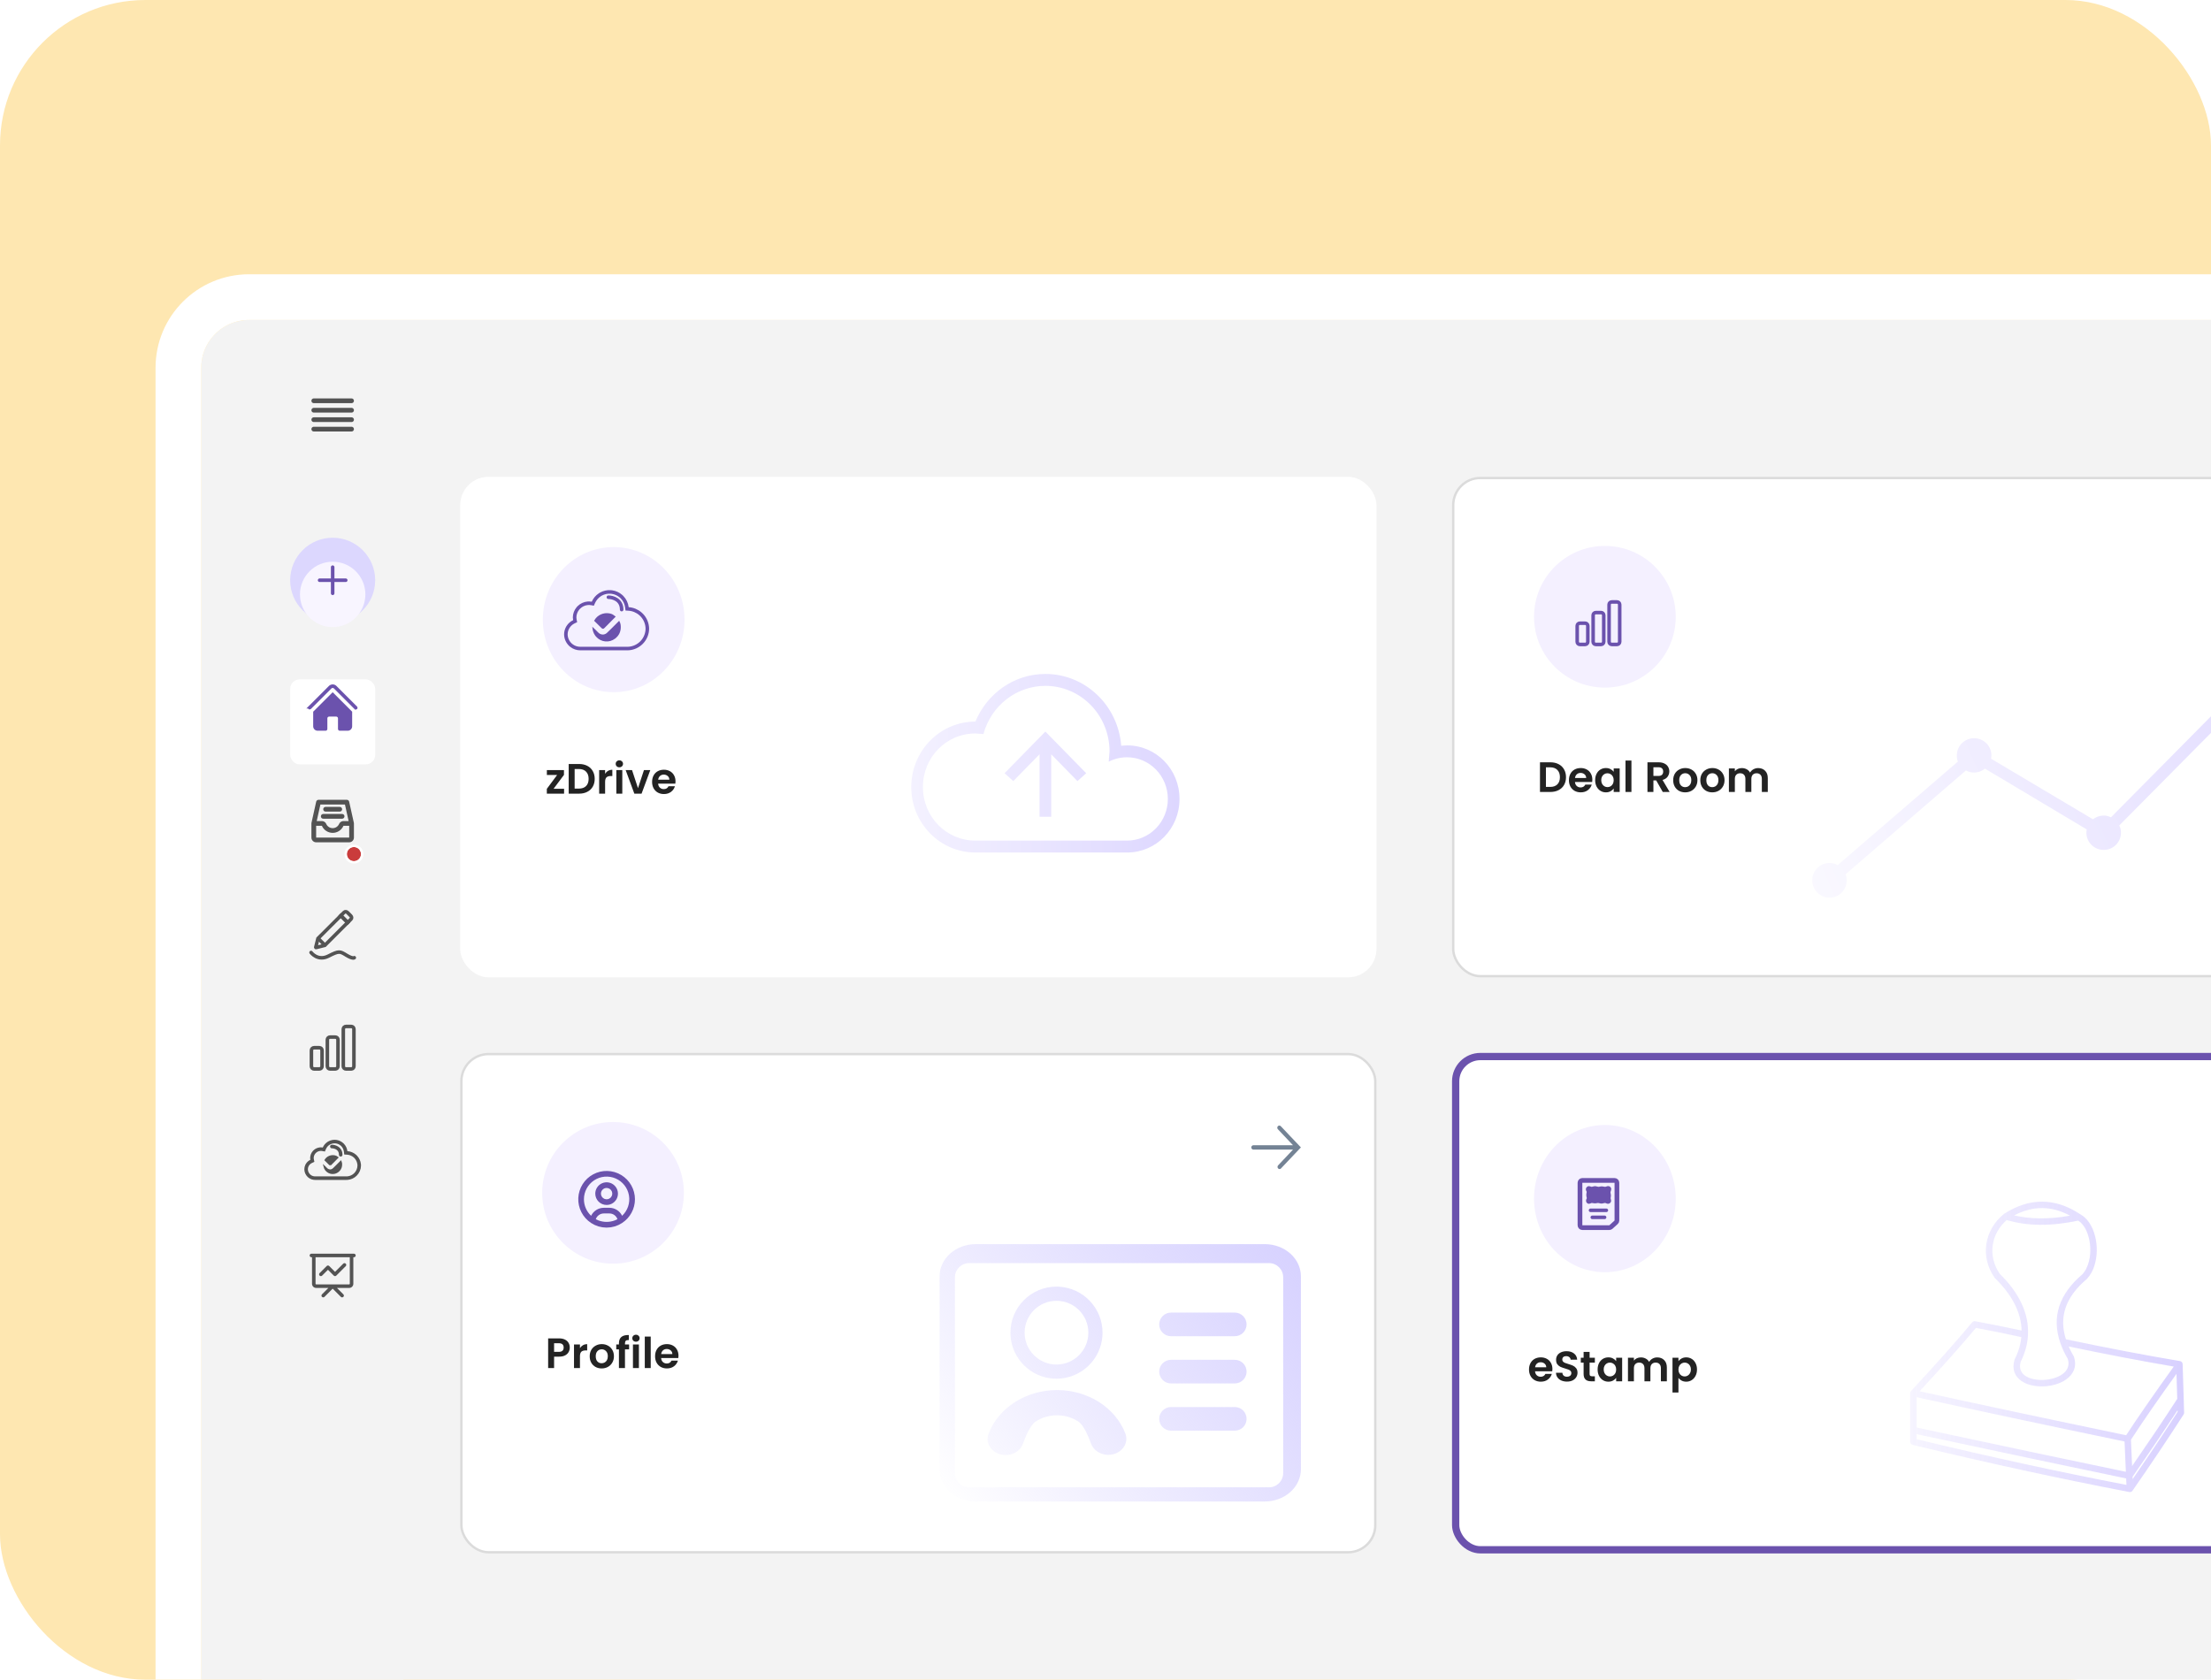 <svg width="304" height="231" viewBox="0 0 304 231" fill="none" xmlns="http://www.w3.org/2000/svg">
<g clip-path="url(#clip0_3128_101830)">
<rect width="304" height="231" rx="20" fill="#FEE7B1"/>
<g filter="url(#filter0_d_3128_101830)">
<rect x="31.669" y="40" width="329.313" height="197" rx="6.577" fill="#F3F3F3"/>
<rect x="28.528" y="36.859" width="335.596" height="203.283" rx="9.718" stroke="white" stroke-width="6.283"/>
</g>
<rect x="63.274" y="65.572" width="125.982" height="68.835" rx="3.896" fill="white"/>
<path d="M76.115 108.474H77.558V109.146H75.186V108.486L76.6 106.581H75.191V105.909H77.541V106.569L76.115 108.474ZM79.618 105.067C80.046 105.067 80.422 105.151 80.746 105.318C81.073 105.486 81.325 105.725 81.5 106.037C81.679 106.345 81.769 106.703 81.769 107.113C81.769 107.522 81.679 107.88 81.5 108.188C81.325 108.492 81.073 108.728 80.746 108.895C80.422 109.063 80.046 109.146 79.618 109.146H78.192V105.067H79.618ZM79.589 108.451C80.017 108.451 80.349 108.334 80.582 108.1C80.816 107.867 80.933 107.537 80.933 107.113C80.933 106.688 80.816 106.357 80.582 106.119C80.349 105.877 80.017 105.757 79.589 105.757H79.01V108.451H79.589ZM83.199 106.411C83.305 106.24 83.441 106.105 83.609 106.008C83.78 105.911 83.975 105.862 84.193 105.862V106.721H83.977C83.72 106.721 83.525 106.781 83.392 106.902C83.264 107.023 83.199 107.233 83.199 107.533V109.146H82.381V105.909H83.199V106.411ZM85.159 105.523C85.015 105.523 84.894 105.478 84.797 105.388C84.703 105.295 84.656 105.18 84.656 105.044C84.656 104.907 84.703 104.794 84.797 104.705C84.894 104.611 85.015 104.564 85.159 104.564C85.303 104.564 85.422 104.611 85.516 104.705C85.613 104.794 85.662 104.907 85.662 105.044C85.662 105.18 85.613 105.295 85.516 105.388C85.422 105.478 85.303 105.523 85.159 105.523ZM85.562 105.909V109.146H84.744V105.909H85.562ZM87.721 108.393L88.539 105.909H89.41L88.212 109.146H87.218L86.026 105.909H86.903L87.721 108.393ZM92.879 107.457C92.879 107.574 92.872 107.68 92.856 107.773H90.489C90.508 108.007 90.59 108.19 90.734 108.322C90.879 108.455 91.056 108.521 91.266 108.521C91.57 108.521 91.787 108.391 91.915 108.13H92.798C92.704 108.441 92.525 108.698 92.26 108.901C91.995 109.1 91.67 109.199 91.284 109.199C90.972 109.199 90.692 109.131 90.442 108.995C90.197 108.854 90.004 108.657 89.864 108.404C89.727 108.151 89.659 107.859 89.659 107.528C89.659 107.192 89.727 106.898 89.864 106.645C90 106.392 90.191 106.197 90.436 106.061C90.682 105.924 90.964 105.856 91.284 105.856C91.592 105.856 91.866 105.922 92.108 106.055C92.353 106.187 92.542 106.376 92.675 106.622C92.811 106.863 92.879 107.142 92.879 107.457ZM92.032 107.224C92.028 107.013 91.952 106.846 91.804 106.721C91.656 106.592 91.475 106.528 91.26 106.528C91.058 106.528 90.886 106.59 90.746 106.715C90.61 106.836 90.526 107.005 90.495 107.224H92.032Z" fill="#232323"/>
<g filter="url(#filter1_di_3128_101830)">
<ellipse cx="83.405" cy="86.189" rx="9.741" ry="9.976" fill="#F4F0FF"/>
</g>
<path d="M83.956 81.405L84.153 81.426C84.612 81.494 85.04 81.693 85.387 81.996L85.532 82.132C85.901 82.512 86.135 83.004 86.198 83.53L86.222 83.731L86.424 83.744C87.032 83.784 87.606 84.024 88.061 84.421L88.249 84.601C88.667 85.042 88.927 85.608 88.991 86.209L89.006 86.468C88.996 87.107 88.766 87.72 88.358 88.205L88.172 88.405C87.713 88.853 87.115 89.126 86.482 89.182L86.209 89.192H79.801C79.343 89.197 78.9 89.043 78.545 88.759L78.4 88.63C78.026 88.265 77.812 87.767 77.804 87.245C77.805 86.927 77.884 86.614 78.035 86.335L78.104 86.218C78.299 85.911 78.576 85.665 78.905 85.509L79.078 85.427L79.04 85.24C79.017 85.131 79.006 85.02 79.005 84.909C79.011 84.451 79.175 84.012 79.467 83.664L79.6 83.522C79.928 83.201 80.355 83.006 80.807 82.966L81.001 82.958H81.005C81.109 82.958 81.214 82.968 81.316 82.988L81.507 83.025L81.585 82.847C81.772 82.422 82.076 82.06 82.46 81.805L82.628 81.702C83.034 81.478 83.495 81.375 83.956 81.405Z" stroke="#6B52AD" stroke-width="0.487"/>
<path d="M85.103 85.574C85.159 85.685 85.191 85.802 85.209 85.925L85.227 86.101V86.102L85.23 86.341V86.342C85.226 86.43 85.216 86.518 85.202 86.603C85.137 86.983 84.959 87.322 84.641 87.609L84.496 87.728C83.732 88.308 82.685 88.19 82.055 87.485L81.935 87.337C81.811 87.167 81.722 86.985 81.663 86.793L81.615 86.599V86.598C81.609 86.571 81.606 86.544 81.602 86.517L81.804 86.709L81.881 86.784L81.882 86.785C81.934 86.836 81.984 86.889 82.037 86.944C82.09 86.999 82.145 87.055 82.203 87.108V87.109C82.568 87.444 83.085 87.481 83.468 87.18L83.543 87.115L83.963 86.709L84.243 86.434V86.433C84.397 86.281 84.55 86.127 84.702 85.975C84.836 85.841 84.969 85.707 85.103 85.574Z" fill="#6B52AD" stroke="#6B52AD" stroke-width="0.244"/>
<path d="M81.837 85.348C82.227 84.683 82.998 84.341 83.752 84.472L83.903 84.504C84.119 84.56 84.307 84.664 84.48 84.807L83.04 86.262L83.027 86.274C82.964 86.338 82.926 86.351 82.906 86.352C82.897 86.352 82.884 86.35 82.865 86.341L82.792 86.285L82.787 86.281L82.78 86.273C82.777 86.27 82.771 86.266 82.765 86.26H82.766C82.453 85.958 82.144 85.655 81.837 85.348Z" fill="#6B52AD" stroke="#6B52AD" stroke-width="0.244"/>
<path d="M83.649 82.131C84.258 82.131 85.475 82.472 85.475 83.835" stroke="#6B52AD" stroke-width="0.487" stroke-linecap="round"/>
<path d="M134.112 117.241C131.772 117.241 129.529 116.292 127.875 114.604C126.221 112.915 125.291 110.625 125.291 108.237C125.291 105.848 126.221 103.558 127.875 101.87C129.529 100.181 131.772 99.232 134.112 99.232C135.715 95.385 139.404 92.684 143.734 92.684C149.235 92.684 153.741 97.038 154.158 102.556L154.96 102.507C158.969 102.507 162.177 105.781 162.177 109.874C162.177 113.967 158.969 117.241 154.96 117.241H134.112ZM134.112 100.869C130.102 100.869 126.895 104.144 126.895 108.237C126.895 112.329 130.102 115.604 134.112 115.604H154.96C156.449 115.604 157.876 115 158.929 113.926C159.982 112.851 160.573 111.393 160.573 109.874C160.573 108.354 159.982 106.897 158.929 105.822C157.876 104.747 156.449 104.144 154.96 104.144C154.062 104.144 153.196 104.357 152.442 104.749L152.554 103.325C152.554 100.937 151.625 98.647 149.971 96.958C148.317 95.269 146.073 94.321 143.734 94.321C141.799 94.322 139.918 94.971 138.38 96.169C136.842 97.367 135.731 99.047 135.218 100.951L134.112 100.869ZM144.536 112.329V103.734L148.144 107.418L149.347 106.337L143.734 100.607L138.121 106.337L139.324 107.418L142.932 103.734V112.329H144.536Z" fill="url(#paint0_linear_3128_101830)"/>
<rect x="199.809" y="65.735" width="125.657" height="68.511" rx="3.734" fill="white"/>
<rect x="199.809" y="65.735" width="125.657" height="68.511" rx="3.734" stroke="#DBDBDB" stroke-width="0.325"/>
<path d="M213.165 104.835C213.593 104.835 213.969 104.918 214.293 105.086C214.62 105.253 214.871 105.493 215.047 105.805C215.226 106.113 215.316 106.471 215.316 106.88C215.316 107.289 215.226 107.648 215.047 107.956C214.871 108.259 214.62 108.495 214.293 108.663C213.969 108.83 213.593 108.914 213.165 108.914H211.739V104.835H213.165ZM213.136 108.219C213.564 108.219 213.895 108.102 214.129 107.868C214.363 107.634 214.48 107.305 214.48 106.88C214.48 106.455 214.363 106.124 214.129 105.887C213.895 105.645 213.564 105.524 213.136 105.524H212.557V108.219H213.136ZM218.938 107.225C218.938 107.342 218.93 107.447 218.915 107.541H216.548C216.567 107.774 216.649 107.958 216.793 108.09C216.937 108.222 217.114 108.289 217.325 108.289C217.629 108.289 217.845 108.158 217.974 107.897H218.856C218.763 108.209 218.583 108.466 218.318 108.669C218.054 108.867 217.728 108.967 217.342 108.967C217.031 108.967 216.75 108.898 216.501 108.762C216.255 108.622 216.062 108.425 215.922 108.172C215.786 107.919 215.718 107.626 215.718 107.295C215.718 106.96 215.786 106.666 215.922 106.413C216.059 106.159 216.249 105.965 216.495 105.828C216.74 105.692 217.023 105.624 217.342 105.624C217.65 105.624 217.925 105.69 218.166 105.822C218.412 105.955 218.601 106.144 218.733 106.389C218.87 106.631 218.938 106.909 218.938 107.225ZM218.091 106.991C218.087 106.781 218.011 106.613 217.863 106.489C217.715 106.36 217.533 106.296 217.319 106.296C217.116 106.296 216.945 106.358 216.805 106.483C216.668 106.604 216.585 106.773 216.553 106.991H218.091ZM219.325 107.283C219.325 106.956 219.389 106.666 219.518 106.413C219.65 106.159 219.827 105.965 220.05 105.828C220.276 105.692 220.527 105.624 220.803 105.624C221.045 105.624 221.255 105.672 221.435 105.77C221.618 105.867 221.764 105.99 221.873 106.138V105.676H222.697V108.914H221.873V108.441C221.768 108.593 221.622 108.719 221.435 108.821C221.252 108.918 221.039 108.967 220.798 108.967C220.525 108.967 220.276 108.897 220.05 108.756C219.827 108.616 219.65 108.419 219.518 108.166C219.389 107.909 219.325 107.615 219.325 107.283ZM221.873 107.295C221.873 107.096 221.834 106.927 221.756 106.787C221.678 106.642 221.573 106.533 221.441 106.459C221.308 106.381 221.166 106.342 221.014 106.342C220.862 106.342 220.722 106.379 220.593 106.454C220.464 106.528 220.359 106.637 220.277 106.781C220.2 106.921 220.161 107.089 220.161 107.283C220.161 107.478 220.2 107.65 220.277 107.798C220.359 107.942 220.464 108.053 220.593 108.131C220.726 108.209 220.866 108.248 221.014 108.248C221.166 108.248 221.308 108.211 221.441 108.137C221.573 108.059 221.678 107.95 221.756 107.809C221.834 107.665 221.873 107.494 221.873 107.295ZM224.314 104.589V108.914H223.496V104.589H224.314ZM228.62 108.914L227.719 107.324H227.334V108.914H226.516V104.835H228.047C228.362 104.835 228.631 104.891 228.853 105.004C229.075 105.113 229.241 105.263 229.35 105.454C229.463 105.641 229.52 105.852 229.52 106.085C229.52 106.354 229.442 106.598 229.286 106.816C229.13 107.03 228.898 107.178 228.59 107.26L229.566 108.914H228.62ZM227.334 106.711H228.018C228.24 106.711 228.405 106.658 228.514 106.553C228.623 106.444 228.678 106.294 228.678 106.103C228.678 105.916 228.623 105.772 228.514 105.67C228.405 105.565 228.24 105.513 228.018 105.513H227.334V106.711ZM231.697 108.967C231.386 108.967 231.105 108.898 230.856 108.762C230.606 108.622 230.41 108.425 230.266 108.172C230.125 107.919 230.055 107.626 230.055 107.295C230.055 106.964 230.127 106.672 230.271 106.418C230.419 106.165 230.62 105.97 230.873 105.834C231.127 105.694 231.409 105.624 231.721 105.624C232.032 105.624 232.315 105.694 232.568 105.834C232.822 105.97 233.02 106.165 233.164 106.418C233.312 106.672 233.386 106.964 233.386 107.295C233.386 107.626 233.31 107.919 233.159 108.172C233.01 108.425 232.808 108.622 232.551 108.762C232.297 108.898 232.013 108.967 231.697 108.967ZM231.697 108.254C231.845 108.254 231.984 108.219 232.112 108.148C232.245 108.074 232.35 107.965 232.428 107.821C232.506 107.677 232.545 107.502 232.545 107.295C232.545 106.987 232.463 106.752 232.299 106.588C232.14 106.42 231.943 106.337 231.709 106.337C231.475 106.337 231.279 106.42 231.119 106.588C230.963 106.752 230.885 106.987 230.885 107.295C230.885 107.603 230.961 107.841 231.113 108.008C231.269 108.172 231.464 108.254 231.697 108.254ZM235.424 108.967C235.113 108.967 234.832 108.898 234.583 108.762C234.333 108.622 234.137 108.425 233.993 108.172C233.852 107.919 233.782 107.626 233.782 107.295C233.782 106.964 233.854 106.672 233.998 106.418C234.146 106.165 234.347 105.97 234.6 105.834C234.854 105.694 235.136 105.624 235.448 105.624C235.76 105.624 236.042 105.694 236.295 105.834C236.549 105.97 236.747 106.165 236.891 106.418C237.039 106.672 237.113 106.964 237.113 107.295C237.113 107.626 237.038 107.919 236.886 108.172C236.737 108.425 236.535 108.622 236.278 108.762C236.024 108.898 235.74 108.967 235.424 108.967ZM235.424 108.254C235.572 108.254 235.711 108.219 235.839 108.148C235.972 108.074 236.077 107.965 236.155 107.821C236.233 107.677 236.272 107.502 236.272 107.295C236.272 106.987 236.19 106.752 236.026 106.588C235.867 106.42 235.67 106.337 235.436 106.337C235.202 106.337 235.006 106.42 234.846 106.588C234.69 106.752 234.612 106.987 234.612 107.295C234.612 107.603 234.688 107.841 234.84 108.008C234.996 108.172 235.191 108.254 235.424 108.254ZM241.735 105.629C242.132 105.629 242.452 105.752 242.693 105.998C242.939 106.239 243.061 106.578 243.061 107.015V108.914H242.243V107.126C242.243 106.872 242.179 106.68 242.05 106.547C241.922 106.411 241.746 106.342 241.524 106.342C241.302 106.342 241.125 106.411 240.992 106.547C240.864 106.68 240.8 106.872 240.8 107.126V108.914H239.981V107.126C239.981 106.872 239.917 106.68 239.788 106.547C239.66 106.411 239.485 106.342 239.262 106.342C239.037 106.342 238.857 106.411 238.725 106.547C238.596 106.68 238.532 106.872 238.532 107.126V108.914H237.714V105.676H238.532V106.068C238.637 105.931 238.772 105.824 238.935 105.746C239.103 105.668 239.286 105.629 239.485 105.629C239.738 105.629 239.964 105.684 240.163 105.793C240.361 105.898 240.515 106.05 240.624 106.249C240.729 106.062 240.881 105.912 241.08 105.799C241.283 105.686 241.501 105.629 241.735 105.629Z" fill="#232323"/>
<g filter="url(#filter2_di_3128_101830)">
<circle cx="219.778" cy="85.706" r="9.741" fill="#F4F0FF"/>
</g>
<path d="M216.855 86.069C216.855 85.867 217.019 85.704 217.221 85.704H217.951C218.153 85.704 218.316 85.867 218.316 86.069V88.26C218.316 88.462 218.153 88.626 217.951 88.626H217.221C217.124 88.626 217.031 88.587 216.962 88.519C216.894 88.45 216.855 88.357 216.855 88.26V86.069ZM219.047 84.608C219.047 84.406 219.211 84.242 219.412 84.242H220.143C220.344 84.242 220.508 84.406 220.508 84.608V88.26C220.508 88.462 220.344 88.626 220.143 88.626H219.412C219.315 88.626 219.222 88.587 219.154 88.519C219.085 88.45 219.047 88.357 219.047 88.26V84.608ZM221.239 83.147C221.239 82.945 221.402 82.781 221.604 82.781H222.334C222.536 82.781 222.7 82.945 222.7 83.147V88.26C222.7 88.462 222.536 88.626 222.334 88.626H221.604C221.507 88.626 221.414 88.587 221.346 88.519C221.277 88.45 221.239 88.357 221.239 88.26V83.147Z" stroke="#6B52AD" stroke-width="0.487" stroke-linecap="round" stroke-linejoin="round"/>
<path d="M311.724 94.456C311.628 95.76 310.511 96.746 309.207 96.65C308.893 96.627 308.585 96.532 308.352 96.393L291.382 113.524C291.576 113.854 291.641 114.296 291.61 114.706C291.514 116.01 290.375 116.971 289.071 116.875C287.767 116.779 286.781 115.662 286.877 114.358C286.884 114.261 286.891 114.165 286.923 114.07L272.922 105.707C272.483 106.063 271.86 106.284 271.256 106.239C270.894 106.213 270.585 106.117 270.306 105.951L253.764 120.224C253.864 120.523 253.934 120.892 253.907 121.254C253.811 122.558 252.67 123.543 251.366 123.447C250.062 123.351 249.08 122.186 249.176 120.882C249.272 119.578 250.412 118.593 251.716 118.689C252.079 118.716 252.387 118.811 252.666 118.978L269.206 104.729C269.058 104.427 269.037 104.061 269.063 103.699C269.159 102.395 270.298 101.434 271.602 101.53C272.907 101.626 273.893 102.743 273.797 104.047C273.79 104.144 273.782 104.24 273.751 104.335L287.778 112.676C288.217 112.32 288.838 112.123 289.442 112.167C289.732 112.189 289.992 112.281 290.251 112.397L307.275 95.197C307.105 94.869 307.035 94.5 307.063 94.113C307.159 92.809 308.3 91.825 309.604 91.921C310.86 92.013 311.82 93.152 311.724 94.456Z" fill="url(#paint1_linear_3128_101830)"/>
<rect x="63.437" y="144.961" width="125.657" height="68.511" rx="3.734" fill="white"/>
<rect x="63.437" y="144.961" width="125.657" height="68.511" rx="3.734" stroke="#DBDBDB" stroke-width="0.325"/>
<path d="M78.341 185.322C78.341 185.54 78.289 185.744 78.184 185.935C78.082 186.126 77.921 186.28 77.699 186.397C77.48 186.514 77.204 186.572 76.869 186.572H76.185V188.139H75.367V184.059H76.869C77.184 184.059 77.453 184.114 77.675 184.223C77.897 184.332 78.063 184.482 78.172 184.673C78.285 184.864 78.341 185.08 78.341 185.322ZM76.834 185.912C77.06 185.912 77.227 185.861 77.336 185.76C77.445 185.655 77.5 185.509 77.5 185.322C77.5 184.924 77.278 184.725 76.834 184.725H76.185V185.912H76.834ZM79.741 185.403C79.846 185.232 79.982 185.098 80.15 185C80.321 184.903 80.516 184.854 80.734 184.854V185.713H80.518C80.261 185.713 80.066 185.774 79.933 185.894C79.805 186.015 79.741 186.226 79.741 186.526V188.139H78.922V184.901H79.741V185.403ZM82.723 188.191C82.411 188.191 82.131 188.123 81.882 187.987C81.632 187.846 81.435 187.65 81.291 187.396C81.151 187.143 81.081 186.851 81.081 186.52C81.081 186.189 81.153 185.896 81.297 185.643C81.445 185.39 81.646 185.195 81.899 185.059C82.152 184.918 82.435 184.848 82.746 184.848C83.058 184.848 83.341 184.918 83.594 185.059C83.847 185.195 84.046 185.39 84.19 185.643C84.338 185.896 84.412 186.189 84.412 186.52C84.412 186.851 84.336 187.143 84.184 187.396C84.036 187.65 83.834 187.846 83.576 187.987C83.323 188.123 83.039 188.191 82.723 188.191ZM82.723 187.478C82.871 187.478 83.01 187.443 83.138 187.373C83.27 187.299 83.376 187.19 83.454 187.046C83.532 186.902 83.571 186.726 83.571 186.52C83.571 186.212 83.489 185.976 83.325 185.813C83.165 185.645 82.969 185.561 82.735 185.561C82.501 185.561 82.304 185.645 82.144 185.813C81.989 185.976 81.911 186.212 81.911 186.52C81.911 186.828 81.987 187.065 82.139 187.233C82.294 187.396 82.489 187.478 82.723 187.478ZM86.497 185.573H85.93V188.139H85.1V185.573H84.732V184.901H85.1V184.737C85.1 184.34 85.213 184.048 85.439 183.86C85.665 183.673 86.006 183.586 86.462 183.597V184.287C86.263 184.283 86.125 184.316 86.047 184.386C85.969 184.457 85.93 184.583 85.93 184.766V184.901H86.497V185.573ZM87.442 184.515C87.298 184.515 87.177 184.47 87.08 184.381C86.986 184.287 86.939 184.172 86.939 184.036C86.939 183.899 86.986 183.786 87.08 183.697C87.177 183.603 87.298 183.557 87.442 183.557C87.586 183.557 87.705 183.603 87.799 183.697C87.896 183.786 87.945 183.899 87.945 184.036C87.945 184.172 87.896 184.287 87.799 184.381C87.705 184.47 87.586 184.515 87.442 184.515ZM87.845 184.901V188.139H87.027V184.901H87.845ZM89.472 183.814V188.139H88.654V183.814H89.472ZM93.29 186.45C93.29 186.566 93.283 186.672 93.267 186.765H90.9C90.919 186.999 91.001 187.182 91.145 187.315C91.29 187.447 91.467 187.513 91.677 187.513C91.981 187.513 92.197 187.383 92.326 187.122H93.209C93.115 187.433 92.936 187.691 92.671 187.893C92.406 188.092 92.081 188.191 91.695 188.191C91.383 188.191 91.103 188.123 90.853 187.987C90.608 187.846 90.415 187.65 90.275 187.396C90.138 187.143 90.07 186.851 90.07 186.52C90.07 186.185 90.138 185.89 90.275 185.637C90.411 185.384 90.602 185.189 90.847 185.053C91.093 184.916 91.375 184.848 91.695 184.848C92.003 184.848 92.277 184.914 92.519 185.047C92.764 185.179 92.953 185.368 93.086 185.614C93.222 185.855 93.29 186.134 93.29 186.45ZM92.443 186.216C92.439 186.005 92.363 185.838 92.215 185.713C92.067 185.585 91.886 185.52 91.671 185.52C91.469 185.52 91.297 185.583 91.157 185.707C91.021 185.828 90.937 185.998 90.906 186.216H92.443Z" fill="#232323"/>
<g filter="url(#filter3_di_3128_101830)">
<circle cx="83.406" cy="164.93" r="9.741" fill="#F4F0FF"/>
</g>
<g clip-path="url(#clip1_3128_101830)">
<path d="M83.406 165.71C83.714 165.71 84.015 165.619 84.272 165.448C84.528 165.276 84.728 165.033 84.846 164.748C84.963 164.464 84.994 164.15 84.934 163.848C84.874 163.546 84.726 163.268 84.508 163.051C84.29 162.833 84.012 162.684 83.71 162.624C83.407 162.564 83.094 162.595 82.809 162.713C82.524 162.831 82.281 163.03 82.11 163.287C81.939 163.543 81.847 163.844 81.847 164.152C81.847 164.565 82.011 164.962 82.304 165.254C82.596 165.546 82.992 165.71 83.406 165.71ZM83.406 163.373C83.56 163.373 83.71 163.419 83.839 163.504C83.967 163.59 84.067 163.712 84.126 163.854C84.184 163.996 84.2 164.153 84.17 164.304C84.14 164.455 84.066 164.594 83.957 164.703C83.848 164.812 83.709 164.886 83.558 164.916C83.406 164.946 83.25 164.931 83.107 164.872C82.965 164.813 82.843 164.713 82.758 164.585C82.672 164.457 82.626 164.306 82.626 164.152C82.626 163.946 82.709 163.747 82.855 163.601C83.001 163.455 83.199 163.373 83.406 163.373Z" fill="#6B52AD"/>
<path d="M87.302 164.931C87.302 164.257 87.128 163.595 86.796 163.009C86.464 162.423 85.986 161.933 85.407 161.587C84.829 161.24 84.171 161.05 83.497 161.034C82.823 161.018 82.157 161.178 81.563 161.496C80.969 161.815 80.468 162.282 80.109 162.852C79.75 163.422 79.545 164.075 79.513 164.748C79.482 165.421 79.626 166.09 79.931 166.691C80.236 167.292 80.692 167.803 81.254 168.175C81.257 168.177 81.259 168.18 81.262 168.182C81.277 168.192 81.293 168.199 81.309 168.209C81.434 168.289 81.564 168.362 81.698 168.427C81.734 168.444 81.769 168.462 81.805 168.478C81.957 168.548 82.113 168.608 82.273 168.657C82.292 168.663 82.311 168.667 82.331 168.672C82.475 168.713 82.621 168.745 82.768 168.769C82.811 168.776 82.853 168.783 82.896 168.789C83.065 168.812 83.235 168.825 83.406 168.826C83.575 168.825 83.744 168.812 83.912 168.789C83.955 168.783 83.998 168.776 84.04 168.769C84.188 168.745 84.334 168.713 84.477 168.672C84.497 168.667 84.516 168.663 84.536 168.657C84.696 168.608 84.852 168.548 85.004 168.478C85.04 168.462 85.075 168.444 85.11 168.427C85.244 168.362 85.374 168.289 85.5 168.209C85.515 168.199 85.531 168.192 85.546 168.182C85.549 168.18 85.551 168.177 85.554 168.175C86.091 167.821 86.531 167.339 86.836 166.773C87.141 166.207 87.301 165.574 87.302 164.931ZM80.288 164.931C80.287 164.414 80.415 163.905 80.66 163.45C80.905 162.994 81.259 162.607 81.691 162.323C82.123 162.038 82.619 161.866 83.135 161.821C83.65 161.776 84.168 161.86 84.643 162.065C85.118 162.27 85.534 162.59 85.854 162.996C86.174 163.403 86.388 163.882 86.477 164.391C86.565 164.9 86.526 165.424 86.362 165.914C86.197 166.404 85.914 166.846 85.536 167.199C85.379 166.871 85.132 166.594 84.824 166.399C84.516 166.205 84.159 166.101 83.795 166.1H83.016C82.652 166.101 82.295 166.205 81.987 166.399C81.68 166.594 81.433 166.871 81.275 167.199C80.964 166.909 80.716 166.558 80.546 166.168C80.376 165.777 80.289 165.357 80.288 164.931ZM84.514 167.84C83.799 168.105 83.012 168.105 82.297 167.84C82.284 167.834 82.269 167.83 82.255 167.825C82.14 167.78 82.027 167.728 81.918 167.669C81.996 167.439 82.143 167.239 82.34 167.098C82.537 166.956 82.773 166.879 83.016 166.879H83.795C84.038 166.879 84.274 166.956 84.471 167.097C84.668 167.239 84.816 167.438 84.894 167.668C84.784 167.727 84.671 167.779 84.556 167.824C84.542 167.83 84.528 167.834 84.514 167.84Z" fill="#6B52AD"/>
</g>
<path d="M173.898 171.098C175.216 171.098 176.479 171.564 177.411 172.394C178.342 173.223 178.866 174.348 178.866 175.521V202.065C178.866 203.239 178.342 204.364 177.411 205.193C176.479 206.023 175.216 206.489 173.898 206.489H134.155C132.837 206.489 131.574 206.023 130.642 205.193C129.711 204.364 129.187 203.239 129.187 202.065V175.521C129.187 174.348 129.711 173.223 130.642 172.394C131.574 171.564 132.837 171.098 134.155 171.098H173.898ZM133.246 173.707C132.17 173.707 131.298 174.579 131.298 175.655V202.593C131.298 203.669 132.17 204.541 133.246 204.541H174.482C175.558 204.541 176.43 203.669 176.43 202.593V175.655C176.43 174.579 175.558 173.707 174.482 173.707H133.246ZM145.301 191.166C147.377 191.16 149.403 191.733 151.094 192.805C152.786 193.877 154.059 195.394 154.732 197.144C154.838 197.418 154.882 197.709 154.862 197.999C154.842 198.289 154.757 198.573 154.614 198.834C154.471 199.095 154.272 199.328 154.027 199.521C153.783 199.713 153.498 199.861 153.189 199.955C152.881 200.049 152.554 200.089 152.228 200.071C151.903 200.053 151.585 199.978 151.292 199.851C150.7 199.593 150.246 199.137 150.032 198.582C149.695 197.708 149.06 195.994 148.215 195.458C147.369 194.922 146.355 194.635 145.317 194.638C144.279 194.641 143.267 194.934 142.426 195.475C141.584 196.016 140.953 197.732 140.623 198.608C140.455 199.046 140.138 199.425 139.716 199.693C139.293 199.962 138.787 200.106 138.268 200.105C137.999 200.106 137.732 200.068 137.476 199.993C136.854 199.806 136.34 199.406 136.048 198.883C135.755 198.359 135.707 197.754 135.914 197.199C136.574 195.446 137.835 193.921 139.518 192.839C141.202 191.757 143.224 191.172 145.301 191.166ZM169.774 193.502C170.671 193.502 171.397 194.228 171.397 195.125C171.397 196.022 170.671 196.749 169.774 196.749H161.008C160.111 196.749 159.384 196.022 159.384 195.125C159.384 194.228 160.111 193.502 161.008 193.502H169.774ZM169.774 187.008C170.671 187.008 171.397 187.734 171.397 188.631C171.397 189.527 170.671 190.255 169.774 190.255H161.008C160.111 190.255 159.384 189.527 159.384 188.631C159.384 187.734 160.111 187.008 161.008 187.008H169.774ZM145.586 176.95C148.931 177.12 151.592 179.887 151.592 183.274L151.584 183.6C151.414 186.945 148.648 189.605 145.26 189.605L144.934 189.598C141.697 189.434 139.1 186.837 138.936 183.6L138.928 183.274C138.928 179.778 141.764 176.942 145.26 176.942L145.586 176.95ZM145.26 178.891C142.84 178.891 140.877 180.854 140.877 183.274C140.877 185.695 142.84 187.657 145.26 187.657C147.681 187.657 149.643 185.695 149.643 183.274C149.643 180.854 147.681 178.891 145.26 178.891ZM169.774 180.514C170.671 180.514 171.397 181.241 171.397 182.138C171.397 183.034 170.671 183.761 169.774 183.761H161.008C160.111 183.761 159.384 183.034 159.384 182.138C159.384 181.241 160.111 180.514 161.008 180.514H169.774Z" fill="url(#paint2_linear_3128_101830)"/>
<path d="M176.129 160.686L178.866 157.797L176.129 154.907C176.104 154.873 176.073 154.845 176.037 154.825C176.001 154.804 175.961 154.792 175.92 154.79C175.88 154.787 175.839 154.793 175.801 154.809C175.763 154.824 175.728 154.848 175.699 154.878C175.671 154.909 175.649 154.945 175.635 154.986C175.621 155.026 175.615 155.069 175.618 155.112C175.621 155.154 175.633 155.196 175.653 155.233C175.673 155.271 175.7 155.303 175.733 155.329L177.781 157.498H172.332C172.257 157.498 172.184 157.529 172.131 157.585C172.077 157.641 172.047 157.717 172.047 157.797C172.047 157.876 172.077 157.952 172.131 158.008C172.184 158.064 172.257 158.096 172.332 158.096H177.781L175.733 160.265C175.68 160.321 175.65 160.397 175.65 160.476C175.65 160.556 175.681 160.632 175.734 160.688C175.788 160.744 175.861 160.775 175.936 160.775C176.012 160.774 176.084 160.743 176.137 160.686H176.129Z" fill="#748395"/>
<rect x="200.146" y="145.299" width="124.982" height="67.835" rx="3.396" fill="white" stroke="#6B52AD"/>
<g filter="url(#filter4_di_3128_101830)">
<ellipse cx="219.777" cy="165.721" rx="9.741" ry="10.123" fill="#F4F0FF"/>
</g>
<path d="M219.057 163.416C218.883 163.484 218.731 163.455 218.622 163.4C218.538 163.358 218.43 163.348 218.358 163.408C218.276 163.476 218.275 163.598 218.329 163.688C218.407 163.82 218.414 163.947 218.386 164.057C218.341 164.241 218.343 164.461 218.399 164.642C218.44 164.773 218.412 164.887 218.358 164.975C218.301 165.069 218.291 165.204 218.375 165.273C218.439 165.326 218.531 165.32 218.601 165.276C218.738 165.188 218.872 165.18 218.984 165.209C219.155 165.251 219.359 165.263 219.528 165.218C219.702 165.172 219.879 165.198 220.023 165.248C220.169 165.299 220.338 165.276 220.484 165.224C220.664 165.161 220.842 165.207 220.972 165.275C221.054 165.318 221.158 165.317 221.225 165.252C221.294 165.186 221.293 165.077 221.253 164.989C221.194 164.861 221.198 164.727 221.228 164.611C221.268 164.452 221.244 164.268 221.204 164.109C221.163 163.948 221.209 163.783 221.271 163.66C221.309 163.583 221.308 163.488 221.252 163.422C221.192 163.353 221.091 163.341 221.008 163.38C220.815 163.469 220.643 163.469 220.509 163.433C220.352 163.391 220.166 163.385 220.009 163.428C219.815 163.481 219.616 163.45 219.46 163.396C219.33 163.352 219.184 163.366 219.057 163.416Z" fill="#6B52AD" stroke="#6B52AD" stroke-width="0.487" stroke-linecap="round"/>
<path d="M221.275 168.828H217.563C217.383 168.828 217.238 168.683 217.238 168.503V162.659C217.238 162.48 217.383 162.334 217.563 162.334H221.992C222.171 162.334 222.316 162.48 222.316 162.659V167.852C222.316 167.943 222.278 168.031 222.21 168.092L221.493 168.744C221.434 168.798 221.356 168.828 221.275 168.828Z" stroke="#6B52AD" stroke-width="0.649"/>
<path d="M218.689 166.445H220.865" stroke="#6B52AD" stroke-width="0.487" stroke-linecap="round"/>
<path d="M218.931 167.412H220.624" stroke="#6B52AD" stroke-width="0.487" stroke-linecap="round"/>
<path d="M213.449 188.272C213.449 188.389 213.442 188.494 213.426 188.587H211.059C211.078 188.821 211.16 189.004 211.304 189.137C211.449 189.269 211.626 189.336 211.836 189.336C212.14 189.336 212.356 189.205 212.485 188.944H213.368C213.274 189.256 213.095 189.513 212.83 189.715C212.565 189.914 212.24 190.014 211.854 190.014C211.542 190.014 211.262 189.945 211.012 189.809C210.767 189.669 210.574 189.472 210.434 189.219C210.297 188.965 210.229 188.673 210.229 188.342C210.229 188.007 210.297 187.713 210.434 187.459C210.57 187.206 210.761 187.011 211.006 186.875C211.252 186.739 211.534 186.67 211.854 186.67C212.162 186.67 212.436 186.737 212.678 186.869C212.923 187.002 213.112 187.191 213.245 187.436C213.381 187.678 213.449 187.956 213.449 188.272ZM212.602 188.038C212.598 187.828 212.522 187.66 212.374 187.535C212.226 187.407 212.045 187.343 211.83 187.343C211.628 187.343 211.456 187.405 211.316 187.53C211.18 187.65 211.096 187.82 211.065 188.038H212.602ZM215.455 190.002C215.171 190.002 214.914 189.953 214.684 189.856C214.458 189.758 214.278 189.618 214.146 189.435C214.013 189.252 213.945 189.036 213.941 188.786H214.818C214.83 188.954 214.888 189.086 214.993 189.184C215.102 189.281 215.251 189.33 215.438 189.33C215.628 189.33 215.778 189.285 215.888 189.195C215.997 189.102 216.051 188.981 216.051 188.833C216.051 188.712 216.014 188.613 215.94 188.535C215.866 188.457 215.773 188.397 215.66 188.354C215.551 188.307 215.399 188.256 215.204 188.202C214.939 188.124 214.723 188.048 214.555 187.974C214.391 187.896 214.249 187.781 214.128 187.629C214.011 187.473 213.953 187.267 213.953 187.009C213.953 186.768 214.013 186.557 214.134 186.378C214.255 186.199 214.425 186.063 214.643 185.969C214.861 185.872 215.11 185.823 215.391 185.823C215.812 185.823 216.153 185.926 216.414 186.133C216.679 186.335 216.825 186.62 216.852 186.986H215.952C215.944 186.846 215.884 186.731 215.771 186.641C215.662 186.548 215.515 186.501 215.332 186.501C215.173 186.501 215.044 186.542 214.947 186.624C214.853 186.706 214.806 186.824 214.806 186.98C214.806 187.089 214.841 187.181 214.912 187.255C214.986 187.325 215.075 187.384 215.18 187.43C215.289 187.473 215.441 187.524 215.636 187.582C215.901 187.66 216.117 187.738 216.285 187.816C216.453 187.894 216.597 188.011 216.718 188.167C216.838 188.323 216.899 188.527 216.899 188.78C216.899 188.999 216.842 189.201 216.729 189.388C216.616 189.575 216.451 189.725 216.232 189.838C216.014 189.947 215.755 190.002 215.455 190.002ZM218.561 187.395V188.962C218.561 189.071 218.586 189.15 218.637 189.201C218.691 189.248 218.781 189.271 218.906 189.271H219.285V189.961H218.771C218.081 189.961 217.737 189.626 217.737 188.956V187.395H217.351V186.723H217.737V185.922H218.561V186.723H219.285V187.395H218.561ZM219.664 188.33C219.664 188.003 219.728 187.713 219.856 187.459C219.989 187.206 220.166 187.011 220.388 186.875C220.614 186.739 220.866 186.67 221.142 186.67C221.384 186.67 221.594 186.719 221.773 186.817C221.957 186.914 222.103 187.037 222.212 187.185V186.723H223.036V189.961H222.212V189.488C222.107 189.639 221.96 189.766 221.773 189.867C221.59 189.965 221.378 190.014 221.136 190.014C220.864 190.014 220.614 189.943 220.388 189.803C220.166 189.663 219.989 189.466 219.856 189.213C219.728 188.956 219.664 188.662 219.664 188.33ZM222.212 188.342C222.212 188.143 222.173 187.974 222.095 187.834C222.017 187.689 221.912 187.58 221.779 187.506C221.647 187.428 221.505 187.389 221.353 187.389C221.201 187.389 221.06 187.426 220.932 187.5C220.803 187.574 220.698 187.684 220.616 187.828C220.538 187.968 220.499 188.136 220.499 188.33C220.499 188.525 220.538 188.697 220.616 188.845C220.698 188.989 220.803 189.1 220.932 189.178C221.064 189.256 221.205 189.295 221.353 189.295C221.505 189.295 221.647 189.258 221.779 189.184C221.912 189.106 222.017 188.997 222.095 188.856C222.173 188.712 222.212 188.541 222.212 188.342ZM227.856 186.676C228.253 186.676 228.573 186.799 228.815 187.045C229.06 187.286 229.183 187.625 229.183 188.061V189.961H228.364V188.173C228.364 187.919 228.3 187.726 228.172 187.594C228.043 187.458 227.868 187.389 227.646 187.389C227.424 187.389 227.246 187.458 227.114 187.594C226.985 187.726 226.921 187.919 226.921 188.173V189.961H226.103V188.173C226.103 187.919 226.038 187.726 225.91 187.594C225.781 187.458 225.606 187.389 225.384 187.389C225.158 187.389 224.979 187.458 224.846 187.594C224.718 187.726 224.653 187.919 224.653 188.173V189.961H223.835V186.723H224.653V187.115C224.758 186.978 224.893 186.871 225.056 186.793C225.224 186.715 225.407 186.676 225.606 186.676C225.859 186.676 226.085 186.731 226.284 186.84C226.483 186.945 226.636 187.097 226.746 187.296C226.851 187.109 227.003 186.959 227.201 186.846C227.404 186.733 227.622 186.676 227.856 186.676ZM230.777 187.191C230.883 187.043 231.027 186.92 231.21 186.822C231.397 186.721 231.609 186.67 231.847 186.67C232.124 186.67 232.373 186.739 232.595 186.875C232.821 187.011 232.998 187.206 233.127 187.459C233.259 187.709 233.326 187.999 233.326 188.33C233.326 188.662 233.259 188.956 233.127 189.213C232.998 189.466 232.821 189.663 232.595 189.803C232.373 189.943 232.124 190.014 231.847 190.014C231.609 190.014 231.399 189.965 231.216 189.867C231.036 189.77 230.89 189.647 230.777 189.499V191.504H229.959V186.723H230.777V187.191ZM232.49 188.33C232.49 188.136 232.449 187.968 232.367 187.828C232.289 187.684 232.184 187.574 232.051 187.5C231.923 187.426 231.783 187.389 231.631 187.389C231.483 187.389 231.342 187.428 231.21 187.506C231.081 187.58 230.976 187.689 230.894 187.834C230.816 187.978 230.777 188.147 230.777 188.342C230.777 188.537 230.816 188.706 230.894 188.85C230.976 188.995 231.081 189.106 231.21 189.184C231.342 189.258 231.483 189.295 231.631 189.295C231.783 189.295 231.923 189.256 232.051 189.178C232.184 189.1 232.289 188.989 232.367 188.845C232.449 188.7 232.49 188.529 232.49 188.33Z" fill="#232323"/>
<path d="M285.094 186.468C285.118 186.502 285.137 186.54 285.151 186.582C285.608 187.969 285.056 189.032 284.042 189.735C283.223 190.302 282.086 190.618 280.97 190.659C279.845 190.7 278.721 190.462 277.94 189.922C277.054 189.312 276.593 188.348 276.98 187.013L276.982 187.002L276.985 186.993L276.988 186.982L276.992 186.971L276.996 186.96L277 186.95L277.004 186.94L277.009 186.929L277.014 186.919L277.019 186.91L277.024 186.9C277.302 186.347 277.522 185.785 277.677 185.22C277.796 184.776 277.88 184.328 277.923 183.882C276.761 183.63 275.684 183.403 274.69 183.202C273.636 182.989 272.629 182.794 271.676 182.619C270.752 183.73 269.628 185.032 268.304 186.521C267.021 187.963 265.563 189.569 263.934 191.335C267.762 192.175 272.046 193.1 276.778 194.108C281.636 195.143 286.822 196.234 292.334 197.381C293.143 196.14 294.107 194.711 295.227 193.097C296.333 191.501 297.552 189.78 298.88 187.934C294.462 187.181 289.644 186.26 284.427 185.17L284.552 185.445C284.711 185.782 284.892 186.124 285.094 186.468ZM293.151 201.618C294.291 199.966 295.348 198.418 296.32 196.974C297.454 195.29 298.467 193.755 299.359 192.373C299.326 191.228 299.291 190.082 299.255 188.936C298.015 190.663 296.916 192.218 295.958 193.599C294.819 195.242 293.83 196.71 292.993 197.999L293.151 201.618ZM300.25 192.44C300.254 192.47 300.255 192.5 300.253 192.53L300.301 194.259L300.302 194.27V194.28V194.303V194.313L300.301 194.323L300.3 194.334L300.295 194.369L300.294 194.377L300.28 194.429L300.276 194.44C300.265 194.469 300.25 194.502 300.232 194.53C299.113 196.265 297.964 198.011 296.788 199.766C295.637 201.481 294.45 203.219 293.23 204.972C293.211 205.004 293.186 205.035 293.161 205.061L293.154 205.068L293.146 205.075L293.135 205.085L293.127 205.092L293.119 205.098L293.114 205.102L293.109 205.105L293.102 205.111L293.091 205.118L293.085 205.123L293.073 205.129L293.066 205.134L293.057 205.139L293.047 205.145L293.038 205.149L293.028 205.154L293.018 205.158L293.008 205.162L292.998 205.166L292.988 205.17L292.978 205.173L292.972 205.174L292.962 205.178L292.951 205.18L292.94 205.183L292.93 205.185L292.919 205.187L292.908 205.189L292.874 205.192L292.862 205.193L292.851 205.193L292.834 205.193H292.828H292.823L292.817 205.192L292.812 205.192L292.806 205.191L292.8 205.191L292.794 205.19L292.788 205.19L292.783 205.189L292.759 205.186C283.331 203.381 273.415 201.223 263.017 198.714C262.803 198.682 262.637 198.498 262.637 198.275V191.601C262.637 191.494 262.675 191.395 262.739 191.319L262.756 191.301L262.775 191.28C264.636 189.269 266.258 187.487 267.638 185.935C269.032 184.366 270.2 183.012 271.14 181.876L271.147 181.868L271.153 181.859L271.165 181.847L271.172 181.838L271.188 181.822L271.196 181.815L271.204 181.807L271.212 181.799L271.221 181.793L271.23 181.786L271.238 181.779L271.247 181.773L271.256 181.767L271.265 181.761L271.275 181.755L271.284 181.75L271.293 181.745L271.303 181.74L271.312 181.736L271.322 181.731L271.332 181.727L271.342 181.723L271.352 181.72L271.362 181.716L271.373 181.713L271.383 181.71L271.393 181.707L271.404 181.705L271.425 181.701L271.447 181.698L271.458 181.697L271.468 181.696L271.479 181.695L271.489 181.695H271.5H271.511L271.521 181.695L271.532 181.696L271.543 181.697L271.554 181.698L271.564 181.699L271.569 181.699L271.58 181.701L271.596 181.705C272.635 181.894 273.728 182.104 274.869 182.335C275.89 182.542 276.92 182.758 277.956 182.981C277.932 181.871 277.665 180.741 277.133 179.606C276.535 178.333 275.601 177.05 274.298 175.781L274.294 175.777L274.29 175.773C274.268 175.75 274.247 175.725 274.23 175.699L274.224 175.69C273.231 174.245 272.885 172.622 273.11 171.09C273.341 169.523 274.169 168.052 275.511 166.963L275.516 166.959L275.521 166.955L275.529 166.949L275.533 166.946L275.541 166.939L275.547 166.935L275.556 166.928L275.566 166.922L275.577 166.915C277.322 165.792 279.074 165.239 280.83 165.256C282.585 165.273 284.33 165.86 286.063 167.015C286.28 167.136 286.48 167.285 286.664 167.453C287.547 168.266 288.09 169.605 288.247 171.018C288.402 172.416 288.183 173.909 287.548 175.043C287.389 175.326 287.203 175.591 286.989 175.825C286.97 175.85 286.944 175.878 286.919 175.899C285.422 177.163 284.443 178.507 283.982 179.927C283.549 181.264 283.572 182.684 284.052 184.186C289.754 185.383 294.972 186.38 299.702 187.175C299.751 187.179 299.801 187.194 299.848 187.216C299.871 187.227 299.895 187.24 299.917 187.255C299.998 187.314 300.053 187.394 300.081 187.482C300.096 187.53 300.104 187.579 300.102 187.629C300.156 189.232 300.205 190.838 300.25 192.44ZM299.403 193.939C298.695 195.021 297.914 196.197 297.059 197.467C295.918 199.161 294.636 201.035 293.215 203.086L293.23 203.415C294.177 202.044 295.115 200.664 296.045 199.277C297.185 197.577 298.307 195.872 299.409 194.165L299.403 193.939ZM263.53 196.323C269.631 197.628 275.11 198.795 279.963 199.821C284.701 200.823 288.815 201.686 292.296 202.407L292.114 198.24C286.53 197.078 281.355 195.99 276.594 194.975C272.001 193.996 267.647 193.055 263.53 192.151V196.323ZM292.336 203.32C288.712 202.569 284.527 201.692 279.778 200.688C274.974 199.673 269.557 198.519 263.53 197.23V197.928C273.581 200.349 283.196 202.443 292.375 204.21L292.336 203.32ZM278.84 183.521L278.837 183.584C278.804 184.217 278.703 184.841 278.536 185.452C278.364 186.072 278.127 186.684 277.829 187.278C277.58 188.167 277.877 188.8 278.449 189.195C279.068 189.622 279.994 189.81 280.938 189.775C281.892 189.74 282.853 189.477 283.532 189.007C284.221 188.53 284.602 187.817 284.316 186.896C284.104 186.534 283.913 186.175 283.746 185.819C283.573 185.452 283.423 185.089 283.298 184.733L283.294 184.723L283.287 184.703L283.284 184.693L283.281 184.682C282.671 182.918 282.621 181.241 283.135 179.657C283.646 178.079 284.713 176.603 286.331 175.233C286.496 175.051 286.643 174.841 286.771 174.614C287.313 173.644 287.498 172.346 287.361 171.115C287.226 169.898 286.779 168.763 286.062 168.104C285.962 168.013 285.858 167.932 285.751 167.861C283.873 168.261 282.107 168.454 280.456 168.438C278.832 168.422 277.315 168.205 275.91 167.786C274.843 168.714 274.182 169.93 273.993 171.218C273.799 172.532 274.096 173.928 274.947 175.174C276.313 176.51 277.3 177.871 277.939 179.232C278.614 180.671 278.902 182.111 278.84 183.521ZM276.939 167.145C278.045 167.405 279.22 167.542 280.463 167.554C281.772 167.567 283.16 167.443 284.622 167.182C283.352 166.5 282.085 166.152 280.823 166.14C279.535 166.127 278.24 166.462 276.939 167.145Z" fill="url(#paint3_linear_3128_101830)" fill-opacity="0.3"/>
<rect width="19.482" height="259.756" transform="translate(36 47)" fill="#F3F3F3"/>
<path d="M43.143 55.117H48.338M43.143 56.416H48.338M43.143 57.715H48.338M43.143 59.014H48.338" stroke="#535353" stroke-width="0.649" stroke-linecap="round" stroke-linejoin="round"/>
<circle cx="45.741" cy="79.796" r="5.845" fill="#DCD7FE"/>
<ellipse cx="45.741" cy="79.795" rx="5.17" ry="5.17" fill="#DCD7FE"/>
<g filter="url(#filter5_dd_3128_101830)">
<circle cx="45.741" cy="79.797" r="4.496" fill="#F8F5FF"/>
</g>
<path d="M45.74 77.998V79.796M45.74 79.796V81.595M45.74 79.796H47.538M45.74 79.796L43.942 79.796" stroke="#6B52AD" stroke-width="0.487" stroke-linecap="round" stroke-linejoin="round"/>
<g filter="url(#filter6_d_3128_101830)">
<rect x="39.896" y="91.482" width="11.689" height="11.689" rx="1.299" fill="white"/>
</g>
<g clip-path="url(#clip2_3128_101830)">
<path d="M45.741 94.283C45.778 94.283 45.816 94.287 45.852 94.294L45.959 94.327C45.993 94.341 46.026 94.359 46.056 94.379L46.143 94.45L48.968 97.275C48.976 97.283 48.982 97.292 48.987 97.302C48.991 97.312 48.993 97.322 48.994 97.333L48.988 97.365L48.97 97.393L48.943 97.41C48.933 97.414 48.922 97.416 48.912 97.416C48.901 97.416 48.889 97.414 48.879 97.409C48.87 97.405 48.86 97.398 48.853 97.391L48.738 97.498L48.853 97.39L46.028 94.564C45.952 94.488 45.848 94.445 45.741 94.445C45.66 94.445 45.582 94.47 45.516 94.514L45.455 94.564H45.454L42.634 97.384C42.619 97.398 42.599 97.407 42.578 97.407C42.567 97.407 42.556 97.404 42.546 97.4L42.521 97.383C42.514 97.375 42.508 97.367 42.503 97.357L42.497 97.326C42.496 97.305 42.505 97.285 42.52 97.269L42.519 97.269L45.339 94.45C45.366 94.424 45.394 94.4 45.425 94.379L45.524 94.327C45.558 94.313 45.594 94.301 45.63 94.294L45.741 94.283Z" fill="#6B52AD" stroke="#6B52AD" stroke-width="0.325"/>
<path d="M45.741 95.196L48.39 97.845C48.4 97.855 48.409 97.864 48.419 97.873V99.885C48.419 100.222 48.147 100.494 47.811 100.494H46.715C46.65 100.494 46.588 100.469 46.543 100.423C46.497 100.377 46.471 100.315 46.471 100.251V98.79C46.471 98.725 46.446 98.663 46.4 98.618C46.354 98.572 46.292 98.546 46.228 98.546H45.254C45.189 98.546 45.127 98.572 45.081 98.618C45.036 98.663 45.01 98.725 45.01 98.79V100.251C45.01 100.315 44.984 100.377 44.939 100.423C44.893 100.469 44.831 100.494 44.767 100.494H43.671C43.509 100.494 43.355 100.43 43.24 100.316C43.126 100.202 43.062 100.047 43.062 99.885V97.873C43.072 97.864 43.082 97.855 43.092 97.845L45.741 95.195V95.196Z" fill="#6B52AD"/>
</g>
<path d="M48.656 113.205C48.657 113.193 48.657 113.181 48.656 113.169L48.007 110.246C47.991 110.174 47.951 110.11 47.893 110.063C47.835 110.017 47.763 109.992 47.689 109.992H43.793C43.719 109.992 43.647 110.017 43.589 110.064C43.532 110.11 43.492 110.174 43.475 110.246L42.826 113.169C42.825 113.181 42.825 113.193 42.826 113.205C42.823 113.216 42.82 113.228 42.819 113.239V115.187C42.819 115.36 42.887 115.525 43.009 115.646C43.131 115.768 43.296 115.837 43.468 115.837H48.014C48.186 115.837 48.351 115.768 48.473 115.646C48.595 115.525 48.663 115.36 48.663 115.187V113.239C48.661 113.228 48.659 113.216 48.656 113.205ZM44.052 110.642H47.429L47.934 112.914H47.222C47.096 112.915 46.973 112.952 46.868 113.021C46.762 113.09 46.679 113.189 46.629 113.304C46.554 113.478 46.431 113.626 46.273 113.73C46.115 113.834 45.93 113.89 45.741 113.89C45.552 113.89 45.367 113.834 45.209 113.73C45.051 113.626 44.927 113.478 44.852 113.304C44.802 113.188 44.719 113.09 44.614 113.021C44.509 112.952 44.386 112.915 44.26 112.914H43.548L44.052 110.642ZM48.014 115.187H43.468V113.564H44.257C44.382 113.853 44.59 114.1 44.853 114.273C45.117 114.446 45.425 114.539 45.74 114.539C46.056 114.539 46.364 114.446 46.628 114.273C46.892 114.1 47.099 113.853 47.224 113.564H48.014V115.187Z" fill="#535353"/>
<path d="M44.767 111.616H46.715C46.801 111.616 46.884 111.581 46.944 111.521C47.005 111.46 47.04 111.377 47.04 111.291C47.04 111.205 47.005 111.122 46.944 111.061C46.884 111 46.801 110.966 46.715 110.966H44.767C44.681 110.966 44.598 111 44.537 111.061C44.476 111.122 44.442 111.205 44.442 111.291C44.442 111.377 44.476 111.46 44.537 111.521C44.598 111.581 44.681 111.616 44.767 111.616Z" fill="#535353"/>
<path d="M44.442 112.59H47.04C47.126 112.59 47.208 112.556 47.269 112.495C47.33 112.434 47.364 112.351 47.364 112.265C47.364 112.179 47.33 112.096 47.269 112.035C47.208 111.975 47.126 111.94 47.04 111.94H44.442C44.356 111.94 44.273 111.975 44.212 112.035C44.152 112.096 44.117 112.179 44.117 112.265C44.117 112.351 44.152 112.434 44.212 112.495C44.273 112.556 44.356 112.59 44.442 112.59Z" fill="#535353"/>
<g filter="url(#filter7_d_3128_101830)">
<circle cx="48.663" cy="115.511" r="0.974" fill="#CA3C3C"/>
<circle cx="48.663" cy="115.511" r="1.136" stroke="white" stroke-width="0.325"/>
</g>
<path d="M46.863 125.919L43.718 129.063L43.415 130.27C43.409 130.294 43.431 130.316 43.454 130.31L44.661 130.006L47.806 126.862L46.863 125.919Z" stroke="#535353" stroke-width="0.487" stroke-miterlimit="10"/>
<path d="M46.861 125.92L47.321 125.46C47.437 125.344 47.639 125.357 47.771 125.489L48.235 125.953C48.367 126.085 48.38 126.287 48.264 126.403L47.804 126.863L46.861 125.92Z" stroke="#535353" stroke-width="0.487" stroke-miterlimit="10"/>
<path d="M42.767 130.991C42.767 130.991 43.685 132.231 45.154 131.485C46.623 130.738 46.725 130.81 47.621 131.358C48.517 131.906 48.715 131.708 48.715 131.708" stroke="#535353" stroke-width="0.487" stroke-miterlimit="10" stroke-linecap="round"/>
<path d="M43.745 129.057L44.688 130" stroke="#535353" stroke-width="0.487"/>
<g clip-path="url(#clip3_3128_101830)">
<path d="M42.819 144.45C42.819 144.248 42.982 144.084 43.184 144.084H43.914C44.116 144.084 44.28 144.248 44.28 144.45V146.641C44.28 146.843 44.116 147.007 43.914 147.007H43.184C43.087 147.007 42.994 146.968 42.926 146.9C42.857 146.831 42.819 146.738 42.819 146.641V144.45ZM45.01 142.989C45.01 142.787 45.174 142.623 45.376 142.623H46.106C46.308 142.623 46.471 142.787 46.471 142.989V146.641C46.471 146.843 46.308 147.007 46.106 147.007H45.376C45.279 147.007 45.186 146.968 45.117 146.9C45.049 146.831 45.01 146.738 45.01 146.641V142.989ZM47.202 141.527C47.202 141.326 47.366 141.162 47.567 141.162H48.298C48.499 141.162 48.663 141.326 48.663 141.527V146.641C48.663 146.843 48.499 147.007 48.298 147.007H47.567C47.47 147.007 47.377 146.968 47.309 146.9C47.24 146.831 47.202 146.738 47.202 146.641V141.527Z" stroke="#535353" stroke-width="0.487" stroke-linecap="round" stroke-linejoin="round"/>
</g>
<g clip-path="url(#clip4_3128_101830)">
<path d="M45.263 157.183C45.556 157.02 45.895 156.959 46.227 157.008C46.518 157.051 46.789 157.177 47.008 157.369L47.1 157.455C47.334 157.696 47.482 158.007 47.522 158.34L47.546 158.541L47.748 158.555C48.135 158.58 48.501 158.732 48.791 158.985L48.911 159.101C49.178 159.382 49.343 159.742 49.383 160.125L49.393 160.29C49.386 160.755 49.195 161.198 48.862 161.522C48.57 161.808 48.188 161.982 47.785 162.018L47.61 162.024H43.338C43.051 162.027 42.773 161.931 42.551 161.753L42.461 161.672C42.227 161.444 42.093 161.133 42.088 160.807C42.088 160.636 42.124 160.469 42.194 160.314L42.275 160.166C42.397 159.974 42.57 159.821 42.775 159.724L42.948 159.642L42.909 159.454C42.895 159.387 42.889 159.319 42.888 159.251C42.892 158.965 42.995 158.69 43.178 158.473L43.261 158.383C43.465 158.183 43.733 158.06 44.015 158.035L44.138 158.03H44.14C44.205 158.03 44.269 158.037 44.332 158.049L44.523 158.086L44.601 157.907C44.719 157.638 44.912 157.41 45.155 157.248L45.263 157.183Z" stroke="#535353" stroke-width="0.487"/>
<path d="M46.858 159.766C46.879 159.819 46.894 159.874 46.903 159.934L46.915 160.047V160.048L46.916 160.203V160.204L46.899 160.373C46.857 160.617 46.742 160.835 46.537 161.021L46.444 161.099C45.952 161.472 45.277 161.395 44.871 160.94L44.794 160.845C44.702 160.72 44.641 160.585 44.604 160.441L44.645 160.479L44.696 160.529L44.697 160.53C44.731 160.563 44.763 160.598 44.799 160.636C44.834 160.672 44.872 160.71 44.912 160.746V160.747C45.151 160.967 45.487 161.006 45.752 160.836L45.861 160.751L46.141 160.479L46.328 160.296V160.295C46.43 160.193 46.532 160.092 46.634 159.99C46.709 159.915 46.783 159.84 46.858 159.766Z" fill="#535353" stroke="#535353" stroke-width="0.244"/>
<path d="M44.746 159.537C45.002 159.127 45.489 158.917 45.965 158.999L46.062 159.02C46.186 159.052 46.296 159.107 46.398 159.185C46.084 159.502 45.776 159.813 45.469 160.123L45.46 160.132C45.425 160.167 45.409 160.171 45.406 160.172C45.408 160.172 45.406 160.173 45.398 160.169L45.359 160.139L45.339 160.118H45.338C45.139 159.926 44.942 159.733 44.746 159.537Z" fill="#535353" stroke="#535353" stroke-width="0.244"/>
<path d="M45.627 157.674C46.033 157.674 46.845 157.901 46.845 158.81" stroke="#535353" stroke-width="0.487" stroke-linecap="round"/>
</g>
<path d="M43.143 172.656V172.413H42.9V172.656H43.143ZM48.338 172.656H48.582V172.413H48.338V172.656ZM43.945 175.082C43.85 175.177 43.85 175.331 43.945 175.426C44.04 175.521 44.194 175.521 44.29 175.426L43.945 175.082ZM45.092 174.28L45.264 174.108C45.169 174.012 45.014 174.012 44.919 174.108L45.092 174.28ZM46.066 175.254L45.893 175.426C45.989 175.521 46.143 175.521 46.238 175.426L46.066 175.254ZM47.536 174.127C47.632 174.032 47.632 173.878 47.536 173.783C47.441 173.688 47.287 173.688 47.192 173.783L47.536 174.127ZM44.27 178.004C44.175 178.099 44.175 178.253 44.27 178.348C44.365 178.443 44.519 178.443 44.614 178.348L44.27 178.004ZM45.741 176.877L45.913 176.705C45.818 176.61 45.664 176.61 45.569 176.705L45.741 176.877ZM46.867 178.348C46.962 178.443 47.117 178.443 47.212 178.348C47.307 178.253 47.307 178.099 47.212 178.004L46.867 178.348ZM42.819 172.413C42.684 172.413 42.575 172.522 42.575 172.656C42.575 172.791 42.684 172.9 42.819 172.9V172.413ZM48.663 172.9C48.798 172.9 48.907 172.791 48.907 172.656C48.907 172.522 48.798 172.413 48.663 172.413V172.9ZM43.143 172.656V172.9H48.338V172.656V172.413H43.143V172.656ZM48.338 172.656H48.095V176.553H48.338H48.582V172.656H48.338ZM48.014 176.877V176.634H43.468V176.877V177.121H48.014V176.877ZM43.143 176.553H43.387V172.656H43.143H42.9V176.553H43.143ZM43.468 176.877V176.634C43.423 176.634 43.387 176.597 43.387 176.553H43.143H42.9C42.9 176.866 43.154 177.121 43.468 177.121V176.877ZM48.338 176.553H48.095C48.095 176.597 48.059 176.634 48.014 176.634V176.877V177.121C48.328 177.121 48.582 176.866 48.582 176.553H48.338ZM44.117 175.254L44.29 175.426L45.264 174.452L45.092 174.28L44.919 174.108L43.945 175.082L44.117 175.254ZM45.092 174.28L44.919 174.452L45.893 175.426L46.066 175.254L46.238 175.082L45.264 174.108L45.092 174.28ZM46.066 175.254L46.238 175.426L47.536 174.127L47.364 173.955L47.192 173.783L45.893 175.082L46.066 175.254ZM44.442 178.176L44.614 178.348L45.913 177.049L45.741 176.877L45.569 176.705L44.27 178.004L44.442 178.176ZM45.741 176.877L45.569 177.049L46.867 178.348L47.04 178.176L47.212 178.004L45.913 176.705L45.741 176.877ZM42.819 172.656V172.9H48.663V172.656V172.413H42.819V172.656Z" fill="#535353"/>
</g>
<defs>
<filter id="filter0_d_3128_101830" x="12.986" y="29.317" width="358.679" height="226.366" filterUnits="userSpaceOnUse" color-interpolation-filters="sRGB">
<feFlood flood-opacity="0" result="BackgroundImageFix"/>
<feColorMatrix in="SourceAlpha" type="matrix" values="0 0 0 0 0 0 0 0 0 0 0 0 0 0 0 0 0 0 127 0" result="hardAlpha"/>
<feOffset dx="-4" dy="4"/>
<feGaussianBlur stdDeviation="4.2"/>
<feComposite in2="hardAlpha" operator="out"/>
<feColorMatrix type="matrix" values="0 0 0 0 0 0 0 0 0 0 0 0 0 0 0 0 0 0 0.25 0"/>
<feBlend mode="normal" in2="BackgroundImageFix" result="effect1_dropShadow_3128_101830"/>
<feBlend mode="normal" in="SourceGraphic" in2="effect1_dropShadow_3128_101830" result="shape"/>
</filter>
<filter id="filter1_di_3128_101830" x="73.34" y="75.239" width="20.78" height="21.252" filterUnits="userSpaceOnUse" color-interpolation-filters="sRGB">
<feFlood flood-opacity="0" result="BackgroundImageFix"/>
<feColorMatrix in="SourceAlpha" type="matrix" values="0 0 0 0 0 0 0 0 0 0 0 0 0 0 0 0 0 0 127 0" result="hardAlpha"/>
<feOffset dx="0.325" dy="-0.325"/>
<feGaussianBlur stdDeviation="0.325"/>
<feComposite in2="hardAlpha" operator="out"/>
<feColorMatrix type="matrix" values="0 0 0 0 0.678 0 0 0 0 0.737 0 0 0 0 0.804 0 0 0 0.1 0"/>
<feBlend mode="normal" in2="BackgroundImageFix" result="effect1_dropShadow_3128_101830"/>
<feBlend mode="normal" in="SourceGraphic" in2="effect1_dropShadow_3128_101830" result="shape"/>
<feColorMatrix in="SourceAlpha" type="matrix" values="0 0 0 0 0 0 0 0 0 0 0 0 0 0 0 0 0 0 127 0" result="hardAlpha"/>
<feMorphology radius="0.325" operator="erode" in="SourceAlpha" result="effect2_innerShadow_3128_101830"/>
<feOffset dx="0.649" dy="-0.649"/>
<feGaussianBlur stdDeviation="0.487"/>
<feComposite in2="hardAlpha" operator="arithmetic" k2="-1" k3="1"/>
<feColorMatrix type="matrix" values="0 0 0 0 0.678 0 0 0 0 0.737 0 0 0 0 0.804 0 0 0 0.25 0"/>
<feBlend mode="normal" in2="shape" result="effect2_innerShadow_3128_101830"/>
</filter>
<filter id="filter2_di_3128_101830" x="209.742" y="75.079" width="20.663" height="20.663" filterUnits="userSpaceOnUse" color-interpolation-filters="sRGB">
<feFlood flood-opacity="0" result="BackgroundImageFix"/>
<feColorMatrix in="SourceAlpha" type="matrix" values="0 0 0 0 0 0 0 0 0 0 0 0 0 0 0 0 0 0 127 0" result="hardAlpha"/>
<feOffset dx="0.295" dy="-0.295"/>
<feGaussianBlur stdDeviation="0.295"/>
<feComposite in2="hardAlpha" operator="out"/>
<feColorMatrix type="matrix" values="0 0 0 0 0.678 0 0 0 0 0.737 0 0 0 0 0.804 0 0 0 0.1 0"/>
<feBlend mode="normal" in2="BackgroundImageFix" result="effect1_dropShadow_3128_101830"/>
<feBlend mode="normal" in="SourceGraphic" in2="effect1_dropShadow_3128_101830" result="shape"/>
<feColorMatrix in="SourceAlpha" type="matrix" values="0 0 0 0 0 0 0 0 0 0 0 0 0 0 0 0 0 0 127 0" result="hardAlpha"/>
<feMorphology radius="0.295" operator="erode" in="SourceAlpha" result="effect2_innerShadow_3128_101830"/>
<feOffset dx="0.59" dy="-0.59"/>
<feGaussianBlur stdDeviation="0.443"/>
<feComposite in2="hardAlpha" operator="arithmetic" k2="-1" k3="1"/>
<feColorMatrix type="matrix" values="0 0 0 0 0.678 0 0 0 0 0.737 0 0 0 0 0.804 0 0 0 0.25 0"/>
<feBlend mode="normal" in2="shape" result="effect2_innerShadow_3128_101830"/>
</filter>
<filter id="filter3_di_3128_101830" x="73.37" y="154.304" width="20.663" height="20.663" filterUnits="userSpaceOnUse" color-interpolation-filters="sRGB">
<feFlood flood-opacity="0" result="BackgroundImageFix"/>
<feColorMatrix in="SourceAlpha" type="matrix" values="0 0 0 0 0 0 0 0 0 0 0 0 0 0 0 0 0 0 127 0" result="hardAlpha"/>
<feOffset dx="0.295" dy="-0.295"/>
<feGaussianBlur stdDeviation="0.295"/>
<feComposite in2="hardAlpha" operator="out"/>
<feColorMatrix type="matrix" values="0 0 0 0 0.678 0 0 0 0 0.737 0 0 0 0 0.804 0 0 0 0.1 0"/>
<feBlend mode="normal" in2="BackgroundImageFix" result="effect1_dropShadow_3128_101830"/>
<feBlend mode="normal" in="SourceGraphic" in2="effect1_dropShadow_3128_101830" result="shape"/>
<feColorMatrix in="SourceAlpha" type="matrix" values="0 0 0 0 0 0 0 0 0 0 0 0 0 0 0 0 0 0 127 0" result="hardAlpha"/>
<feMorphology radius="0.295" operator="erode" in="SourceAlpha" result="effect2_innerShadow_3128_101830"/>
<feOffset dx="0.59" dy="-0.59"/>
<feGaussianBlur stdDeviation="0.443"/>
<feComposite in2="hardAlpha" operator="arithmetic" k2="-1" k3="1"/>
<feColorMatrix type="matrix" values="0 0 0 0 0.678 0 0 0 0 0.737 0 0 0 0 0.804 0 0 0 0.25 0"/>
<feBlend mode="normal" in2="shape" result="effect2_innerShadow_3128_101830"/>
</filter>
<filter id="filter4_di_3128_101830" x="209.741" y="154.712" width="20.663" height="21.427" filterUnits="userSpaceOnUse" color-interpolation-filters="sRGB">
<feFlood flood-opacity="0" result="BackgroundImageFix"/>
<feColorMatrix in="SourceAlpha" type="matrix" values="0 0 0 0 0 0 0 0 0 0 0 0 0 0 0 0 0 0 127 0" result="hardAlpha"/>
<feOffset dx="0.295" dy="-0.295"/>
<feGaussianBlur stdDeviation="0.295"/>
<feComposite in2="hardAlpha" operator="out"/>
<feColorMatrix type="matrix" values="0 0 0 0 0.678 0 0 0 0 0.737 0 0 0 0 0.804 0 0 0 0.1 0"/>
<feBlend mode="normal" in2="BackgroundImageFix" result="effect1_dropShadow_3128_101830"/>
<feBlend mode="normal" in="SourceGraphic" in2="effect1_dropShadow_3128_101830" result="shape"/>
<feColorMatrix in="SourceAlpha" type="matrix" values="0 0 0 0 0 0 0 0 0 0 0 0 0 0 0 0 0 0 127 0" result="hardAlpha"/>
<feMorphology radius="0.295" operator="erode" in="SourceAlpha" result="effect2_innerShadow_3128_101830"/>
<feOffset dx="0.59" dy="-0.59"/>
<feGaussianBlur stdDeviation="0.443"/>
<feComposite in2="hardAlpha" operator="arithmetic" k2="-1" k3="1"/>
<feColorMatrix type="matrix" values="0 0 0 0 0.678 0 0 0 0 0.737 0 0 0 0 0.804 0 0 0 0.25 0"/>
<feBlend mode="normal" in2="shape" result="effect2_innerShadow_3128_101830"/>
</filter>
<filter id="filter5_dd_3128_101830" x="39.621" y="74.976" width="12.238" height="12.239" filterUnits="userSpaceOnUse" color-interpolation-filters="sRGB">
<feFlood flood-opacity="0" result="BackgroundImageFix"/>
<feColorMatrix in="SourceAlpha" type="matrix" values="0 0 0 0 0 0 0 0 0 0 0 0 0 0 0 0 0 0 127 0" result="hardAlpha"/>
<feMorphology radius="0.649" operator="erode" in="SourceAlpha" result="effect1_dropShadow_3128_101830"/>
<feOffset dy="0.649"/>
<feGaussianBlur stdDeviation="0.649"/>
<feColorMatrix type="matrix" values="0 0 0 0 0 0 0 0 0 0 0 0 0 0 0 0 0 0 0.05 0"/>
<feBlend mode="normal" in2="BackgroundImageFix" result="effect1_dropShadow_3128_101830"/>
<feColorMatrix in="SourceAlpha" type="matrix" values="0 0 0 0 0 0 0 0 0 0 0 0 0 0 0 0 0 0 127 0" result="hardAlpha"/>
<feMorphology radius="0.325" operator="erode" in="SourceAlpha" result="effect2_dropShadow_3128_101830"/>
<feOffset dy="1.299"/>
<feGaussianBlur stdDeviation="0.974"/>
<feColorMatrix type="matrix" values="0 0 0 0 0 0 0 0 0 0 0 0 0 0 0 0 0 0 0.1 0"/>
<feBlend mode="normal" in2="effect1_dropShadow_3128_101830" result="effect2_dropShadow_3128_101830"/>
<feBlend mode="normal" in="SourceGraphic" in2="effect2_dropShadow_3128_101830" result="shape"/>
</filter>
<filter id="filter6_d_3128_101830" x="36" y="89.534" width="19.482" height="19.482" filterUnits="userSpaceOnUse" color-interpolation-filters="sRGB">
<feFlood flood-opacity="0" result="BackgroundImageFix"/>
<feColorMatrix in="SourceAlpha" type="matrix" values="0 0 0 0 0 0 0 0 0 0 0 0 0 0 0 0 0 0 127 0" result="hardAlpha"/>
<feOffset dy="1.948"/>
<feGaussianBlur stdDeviation="1.948"/>
<feComposite in2="hardAlpha" operator="out"/>
<feColorMatrix type="matrix" values="0 0 0 0 0.737 0 0 0 0 0.729 0 0 0 0 0.722 0 0 0 0.2 0"/>
<feBlend mode="normal" in2="BackgroundImageFix" result="effect1_dropShadow_3128_101830"/>
<feBlend mode="normal" in="SourceGraphic" in2="effect1_dropShadow_3128_101830" result="shape"/>
</filter>
<filter id="filter7_d_3128_101830" x="42.819" y="111.615" width="11.689" height="11.689" filterUnits="userSpaceOnUse" color-interpolation-filters="sRGB">
<feFlood flood-opacity="0" result="BackgroundImageFix"/>
<feColorMatrix in="SourceAlpha" type="matrix" values="0 0 0 0 0 0 0 0 0 0 0 0 0 0 0 0 0 0 127 0" result="hardAlpha"/>
<feOffset dy="1.948"/>
<feGaussianBlur stdDeviation="2.273"/>
<feComposite in2="hardAlpha" operator="out"/>
<feColorMatrix type="matrix" values="0 0 0 0 0.738 0 0 0 0 0.731 0 0 0 0 0.722 0 0 0 0.12 0"/>
<feBlend mode="normal" in2="BackgroundImageFix" result="effect1_dropShadow_3128_101830"/>
<feBlend mode="normal" in="SourceGraphic" in2="effect1_dropShadow_3128_101830" result="shape"/>
</filter>
<linearGradient id="paint0_linear_3128_101830" x1="168.777" y1="107.009" x2="120.356" y2="107.613" gradientUnits="userSpaceOnUse">
<stop stop-color="#D9D2FF"/>
<stop offset="0.978" stop-color="#F6F4FF"/>
</linearGradient>
<linearGradient id="paint1_linear_3128_101830" x1="316.243" y1="92.409" x2="245.318" y2="122.902" gradientUnits="userSpaceOnUse">
<stop stop-color="#E1DBFF"/>
<stop offset="1" stop-color="#FBFAFF"/>
</linearGradient>
<linearGradient id="paint2_linear_3128_101830" x1="130.973" y1="207.463" x2="177.567" y2="171.097" gradientUnits="userSpaceOnUse">
<stop stop-color="#CFC9FF" stop-opacity="0"/>
<stop offset="1" stop-color="#D7D2FF"/>
</linearGradient>
<linearGradient id="paint3_linear_3128_101830" x1="299.225" y1="187.962" x2="255.21" y2="188.095" gradientUnits="userSpaceOnUse">
<stop stop-color="#8068FF"/>
<stop offset="1" stop-color="#8C76FF" stop-opacity="0.11"/>
</linearGradient>
<clipPath id="clip0_3128_101830">
<rect width="304" height="231" fill="white"/>
</clipPath>
<clipPath id="clip1_3128_101830">
<rect width="7.793" height="7.793" fill="white" transform="translate(79.509 161.033)"/>
</clipPath>
<clipPath id="clip2_3128_101830">
<rect width="7.793" height="7.793" fill="white" transform="translate(41.844 93.432)"/>
</clipPath>
<clipPath id="clip3_3128_101830">
<rect width="7.793" height="7.793" fill="white" transform="translate(41.844 140.188)"/>
</clipPath>
<clipPath id="clip4_3128_101830">
<rect width="7.793" height="7.793" fill="white" transform="translate(41.844 155.773)"/>
</clipPath>
</defs>
</svg>
